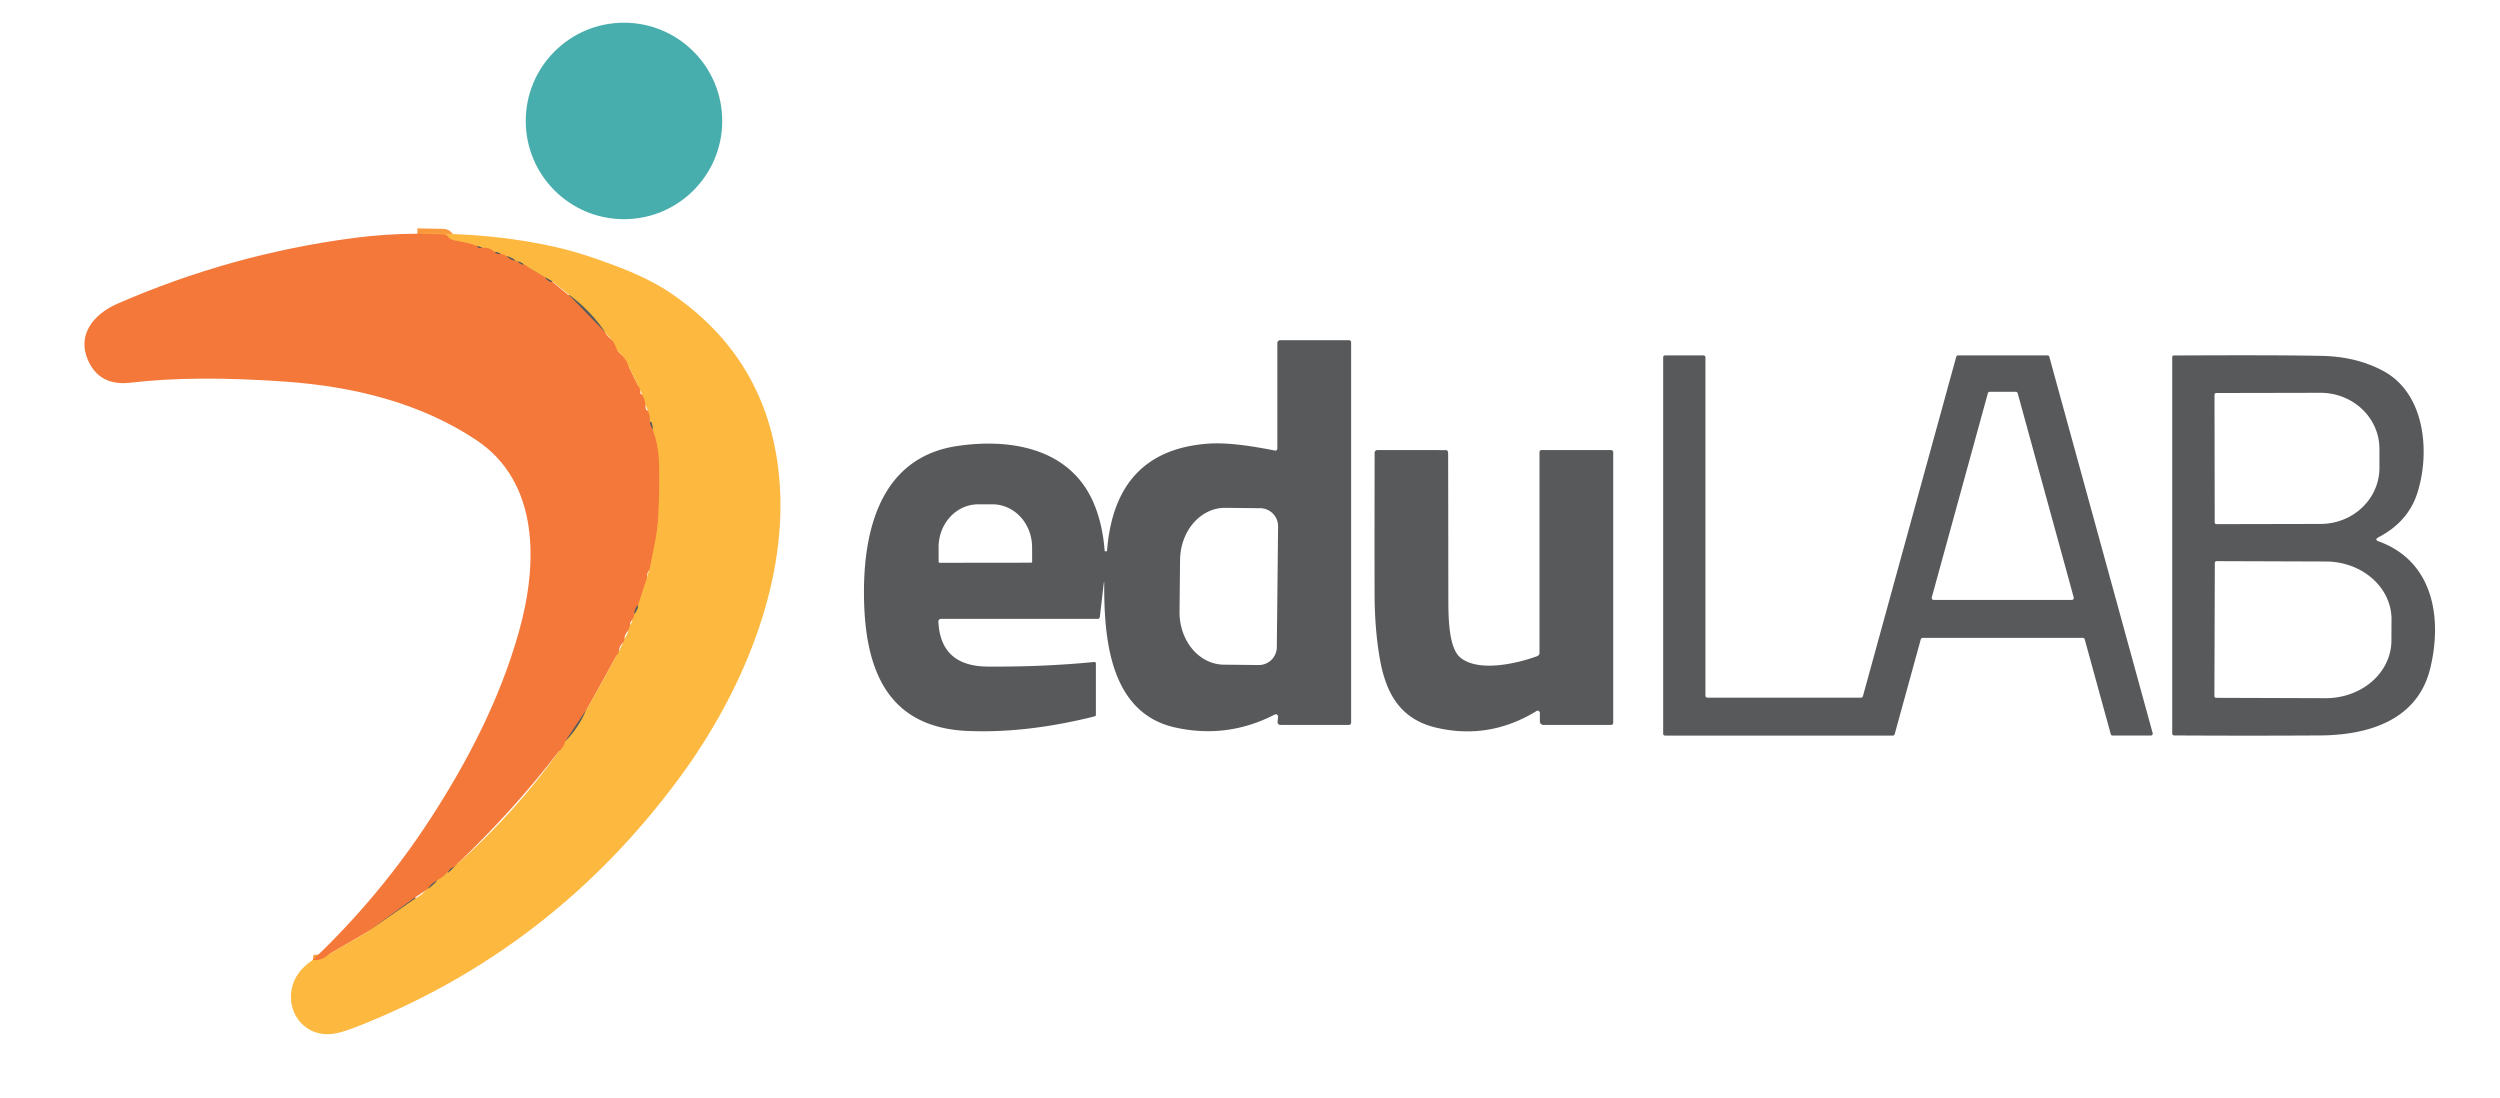 <?xml version="1.0" encoding="UTF-8" standalone="no"?>
<!DOCTYPE svg PUBLIC "-//W3C//DTD SVG 1.1//EN" "http://www.w3.org/Graphics/SVG/1.1/DTD/svg11.dtd">
<svg xmlns="http://www.w3.org/2000/svg" version="1.1" viewBox="0.00 0.00 469.00 206.00">
<g stroke-width="2.00" fill="none" stroke-linecap="butt">
<path stroke="#f9983d" vector-effect="non-scaling-stroke" d="
  M 78.29 43.84
  L 83.19 43.94
  Q 83.69 43.95 84.01 44.34
  Q 84.52 44.96 85.16 45.07
  Q 88.00 45.55 89.53 46.13"
/>
<path stroke="#a6694a" vector-effect="non-scaling-stroke" d="
  M 89.53 46.13
  Q 89.72 46.76 90.48 46.46"
/>
<path stroke="#f9983d" vector-effect="non-scaling-stroke" d="
  M 90.48 46.46
  Q 91.76 46.34 92.82 47.25"
/>
<path stroke="#a6694a" vector-effect="non-scaling-stroke" d="
  M 92.82 47.25
  Q 93.08 47.74 93.99 47.65"
/>
<path stroke="#f9983d" vector-effect="non-scaling-stroke" d="
  M 93.99 47.65
  Q 94.58 47.71 95.05 48.05"
/>
<path stroke="#a6694a" vector-effect="non-scaling-stroke" d="
  M 95.05 48.05
  Q 95.75 48.82 96.72 48.89"
/>
<path stroke="#f9983d" vector-effect="non-scaling-stroke" d="
  M 96.72 48.89
  Q 96.89 48.96 97.05 49.03"
/>
<path stroke="#a6694a" vector-effect="non-scaling-stroke" d="
  M 97.05 49.03
  Q 97.77 49.69 98.29 49.64"
/>
<path stroke="#f9983d" vector-effect="non-scaling-stroke" d="
  M 98.29 49.64
  Q 98.77 49.75 99.02 50.07"
/>
<path stroke="#a6694a" vector-effect="non-scaling-stroke" d="
  M 99.02 50.07
  L 102.02 51.87"
/>
<path stroke="#f9983d" vector-effect="non-scaling-stroke" d="
  M 102.02 51.87
  Q 102.11 51.93 102.21 52.00"
/>
<path stroke="#a6694a" vector-effect="non-scaling-stroke" d="
  M 102.21 52.00
  Q 102.91 52.97 103.62 52.86"
/>
<path stroke="#a6694a" vector-effect="non-scaling-stroke" d="
  M 107.26 55.87
  L 113.49 62.28"
/>
<path stroke="#f9983d" vector-effect="non-scaling-stroke" d="
  M 113.49 62.28
  Q 113.53 62.39 113.57 62.50"
/>
<path stroke="#f9983d" vector-effect="non-scaling-stroke" d="
  M 114.79 63.73
  Q 115.38 64.49 115.80 65.73"
/>
<path stroke="#f9983d" vector-effect="non-scaling-stroke" d="
  M 116.74 66.72
  Q 117.66 67.65 117.92 68.72"
/>
<path stroke="#f9983d" vector-effect="non-scaling-stroke" d="
  M 119.67 72.29
  Q 120.02 72.78 120.13 73.22"
/>
<path stroke="#f9983d" vector-effect="non-scaling-stroke" d="
  M 120.46 74.04
  Q 121.00 74.84 121.11 75.97"
/>
<path stroke="#f9983d" vector-effect="non-scaling-stroke" d="
  M 121.53 77.05
  Q 122.01 77.78 121.91 79.15"
/>
<path stroke="#a6694a" vector-effect="non-scaling-stroke" d="
  M 121.91 79.15
  Q 122.09 80.08 122.46 80.56"
/>
<path stroke="#f9983d" vector-effect="non-scaling-stroke" d="
  M 122.46 80.56
  Q 123.49 83.47 123.60 86.00
  Q 123.80 90.82 123.51 96.72
  Q 123.39 99.18 122.86 101.85
  Q 122.35 104.43 121.84 106.94"
/>
<path stroke="#f9983d" vector-effect="non-scaling-stroke" d="
  M 121.40 108.33
  L 119.72 113.47"
/>
<path stroke="#a6694a" vector-effect="non-scaling-stroke" d="
  M 119.72 113.47
  Q 119.04 114.11 118.97 115.21"
/>
<path stroke="#f9983d" vector-effect="non-scaling-stroke" d="
  M 118.97 115.21
  Q 118.98 115.77 118.64 116.25"
/>
<path stroke="#f9983d" vector-effect="non-scaling-stroke" d="
  M 118.22 117.22
  L 117.88 118.25"
/>
<path stroke="#f9983d" vector-effect="non-scaling-stroke" d="
  M 117.14 119.79
  Q 117.18 120.17 116.90 120.54"
/>
<path stroke="#f9983d" vector-effect="non-scaling-stroke" d="
  M 116.10 122.20
  Q 116.02 122.73 115.69 122.96"
/>
<path stroke="#f9983d" vector-effect="non-scaling-stroke" d="
  M 110.11 133.04
  Q 110.02 133.14 109.93 133.24"
/>
<path stroke="#a6694a" vector-effect="non-scaling-stroke" d="
  M 109.93 133.24
  L 106.03 139.07"
/>
<path stroke="#f9983d" vector-effect="non-scaling-stroke" d="
  M 106.03 139.07
  Q 105.79 140.24 104.82 140.98"
/>
<path stroke="#f9983d" vector-effect="non-scaling-stroke" d="
  M 85.74 162.11
  L 85.34 162.51"
/>
<path stroke="#a6694a" vector-effect="non-scaling-stroke" d="
  M 85.34 162.51
  L 84.43 163.03"
/>
<path stroke="#f9983d" vector-effect="non-scaling-stroke" d="
  M 84.43 163.03
  Q 83.32 164.49 82.04 165.13"
/>
<path stroke="#a6694a" vector-effect="non-scaling-stroke" d="
  M 82.04 165.13
  Q 80.93 165.73 80.24 166.75"
/>
<path stroke="#f9983d" vector-effect="non-scaling-stroke" d="
  M 80.24 166.75
  L 79.79 167.07"
/>
<path stroke="#a6694a" vector-effect="non-scaling-stroke" d="
  M 77.87 168.36
  L 69.41 174.47"
/>
<path stroke="#f9983d" vector-effect="non-scaling-stroke" d="
  M 69.41 174.47
  Q 69.37 174.53 69.32 174.59"
/>
<path stroke="#f9983d" vector-effect="non-scaling-stroke" d="
  M 61.73 179.01
  Q 60.26 180.35 58.67 180.10"
/>
<path stroke="#ab894e" vector-effect="non-scaling-stroke" d="
  M 69.41 174.47
  L 77.73 168.65"
/>
<path stroke="#ab894e" vector-effect="non-scaling-stroke" d="
  M 80.24 166.75
  Q 81.25 166.11 82.04 165.13"
/>
<path stroke="#ab894e" vector-effect="non-scaling-stroke" d="
  M 84.43 163.03
  Q 83.26 164.61 85.34 162.51"
/>
<path stroke="#ab894e" vector-effect="non-scaling-stroke" d="
  M 106.03 139.07
  Q 108.52 136.53 109.93 133.24"
/>
<path stroke="#ab894e" vector-effect="non-scaling-stroke" d="
  M 118.97 115.21
  Q 119.69 114.40 119.72 113.47"
/>
<path stroke="#ab894e" vector-effect="non-scaling-stroke" d="
  M 122.46 80.56
  Q 122.37 78.91 121.91 79.15"
/>
<path stroke="#ab894e" vector-effect="non-scaling-stroke" d="
  M 113.49 62.28
  Q 110.72 58.23 106.74 55.30"
/>
<path stroke="#ab894e" vector-effect="non-scaling-stroke" d="
  M 103.57 52.74
  L 102.21 52.00"
/>
<path stroke="#ab894e" vector-effect="non-scaling-stroke" d="
  M 102.02 51.87
  L 99.02 50.07"
/>
<path stroke="#ab894e" vector-effect="non-scaling-stroke" d="
  M 98.29 49.64
  Q 97.88 49.19 97.05 49.03"
/>
<path stroke="#ab894e" vector-effect="non-scaling-stroke" d="
  M 96.72 48.89
  Q 95.97 48.27 95.05 48.05"
/>
<path stroke="#ab894e" vector-effect="non-scaling-stroke" d="
  M 93.99 47.65
  Q 93.47 47.32 92.82 47.25"
/>
<path stroke="#ab894e" vector-effect="non-scaling-stroke" d="
  M 90.48 46.46
  L 89.53 46.13"
/>
</g>
<circle fill="#47aead" cx="117.06" cy="22.69" r="18.43"/>
<path fill="#f47839" d="
  M 78.29 43.84
  L 83.19 43.94
  Q 83.69 43.95 84.01 44.34
  Q 84.52 44.96 85.16 45.07
  Q 88.00 45.55 89.53 46.13
  Q 89.72 46.76 90.48 46.46
  Q 91.76 46.34 92.82 47.25
  Q 93.08 47.74 93.99 47.65
  Q 94.58 47.71 95.05 48.05
  Q 95.75 48.82 96.72 48.89
  Q 96.89 48.96 97.05 49.03
  Q 97.77 49.69 98.29 49.64
  Q 98.77 49.75 99.02 50.07
  L 102.02 51.87
  Q 102.11 51.93 102.21 52.00
  Q 102.91 52.97 103.62 52.86
  L 107.26 55.87
  L 113.49 62.28
  Q 113.53 62.39 113.57 62.50
  Q 114.07 63.22 114.79 63.73
  Q 115.38 64.49 115.80 65.73
  L 116.74 66.72
  Q 117.66 67.65 117.92 68.72
  L 119.67 72.29
  Q 120.02 72.78 120.13 73.22
  Q 120.02 74.00 120.46 74.04
  Q 121.00 74.84 121.11 75.97
  Q 121.03 77.01 121.53 77.05
  Q 122.01 77.78 121.91 79.15
  Q 122.09 80.08 122.46 80.56
  Q 123.49 83.47 123.60 86.00
  Q 123.80 90.82 123.51 96.72
  Q 123.39 99.18 122.86 101.85
  Q 122.35 104.43 121.84 106.94
  Q 121.29 107.50 121.40 108.33
  L 119.72 113.47
  Q 119.04 114.11 118.97 115.21
  Q 118.98 115.77 118.64 116.25
  Q 118.10 116.82 118.22 117.22
  L 117.88 118.25
  Q 117.20 118.98 117.14 119.79
  Q 117.18 120.17 116.90 120.54
  Q 116.12 121.26 116.10 122.20
  Q 116.02 122.73 115.69 122.96
  L 110.11 133.04
  Q 110.02 133.14 109.93 133.24
  L 106.03 139.07
  Q 105.79 140.24 104.82 140.98
  Q 96.10 152.29 85.74 162.11
  L 85.34 162.51
  L 84.43 163.03
  Q 83.32 164.49 82.04 165.13
  Q 80.93 165.73 80.24 166.75
  L 79.79 167.07
  L 77.87 168.36
  L 69.41 174.47
  Q 69.37 174.53 69.32 174.59
  L 61.73 179.01
  Q 60.26 180.35 58.67 180.10
  Q 71.31 168.11 80.72 153.63
  C 87.77 142.77 93.81 131.13 97.37 118.44
  C 100.91 105.82 101.28 90.44 89.27 82.50
  C 78.80 75.57 66.41 72.52 53.61 71.60
  Q 36.51 70.37 24.53 71.79
  Q 18.75 72.48 16.57 67.71
  C 14.29 62.72 17.70 58.87 22.02 56.98
  Q 43.34 47.67 66.39 44.64
  Q 72.30 43.87 78.29 43.84
  Z"
/>
<path fill="#fdb840" d="
  M 58.67 180.10
  Q 60.26 180.35 61.73 179.01
  L 69.32 174.59
  Q 69.37 174.53 69.41 174.47
  L 77.73 168.65
  Q 79.05 168.01 79.79 167.07
  L 80.24 166.75
  Q 81.25 166.11 82.04 165.13
  Q 83.32 164.49 84.43 163.03
  Q 83.26 164.61 85.34 162.51
  L 85.74 162.11
  Q 96.48 152.63 104.82 140.98
  Q 105.79 140.24 106.03 139.07
  Q 108.52 136.53 109.93 133.24
  Q 110.02 133.14 110.11 133.04
  L 115.69 122.96
  Q 116.02 122.73 116.10 122.20
  L 116.90 120.54
  Q 117.18 120.17 117.14 119.79
  Q 117.69 119.11 117.88 118.25
  L 118.22 117.22
  Q 118.55 116.82 118.64 116.25
  Q 118.98 115.77 118.97 115.21
  Q 119.69 114.40 119.72 113.47
  L 121.40 108.33
  Q 121.49 107.60 121.84 106.94
  Q 122.35 104.43 122.86 101.85
  Q 123.39 99.18 123.51 96.72
  Q 123.80 90.82 123.60 86.00
  Q 123.49 83.47 122.46 80.56
  Q 122.37 78.91 121.91 79.15
  Q 122.01 77.78 121.53 77.05
  L 121.11 75.97
  Q 121.00 74.84 120.46 74.04
  L 120.13 73.22
  Q 120.02 72.78 119.67 72.29
  L 117.92 68.72
  Q 117.66 67.65 116.74 66.72
  L 115.80 65.73
  Q 115.38 64.49 114.79 63.73
  L 113.57 62.50
  Q 113.53 62.39 113.49 62.28
  Q 110.72 58.23 106.74 55.30
  L 103.57 52.74
  L 102.21 52.00
  Q 102.11 51.93 102.02 51.87
  L 99.02 50.07
  Q 98.77 49.75 98.29 49.64
  Q 97.88 49.19 97.05 49.03
  Q 96.89 48.96 96.72 48.89
  Q 95.97 48.27 95.05 48.05
  Q 94.58 47.71 93.99 47.65
  Q 93.47 47.32 92.82 47.25
  Q 91.76 46.34 90.48 46.46
  L 89.53 46.13
  Q 88.00 45.55 85.16 45.07
  Q 84.52 44.96 84.01 44.34
  Q 83.69 43.95 83.19 43.94
  L 78.29 43.84
  Q 92.61 43.60 105.00 46.52
  Q 109.45 47.56 115.80 49.99
  Q 121.91 52.32 125.82 54.98
  Q 144.87 67.93 146.31 91.27
  C 147.49 110.39 138.89 130.35 127.66 145.65
  Q 103.59 178.44 66.32 192.85
  Q 63.03 194.12 61.07 194.01
  C 56.61 193.78 53.85 189.64 54.74 185.43
  Q 55.42 182.24 58.67 180.10
  Z"
/>
<path fill="#58595b" d="
  M 90.48 46.46
  Q 89.72 46.76 89.53 46.13
  L 90.48 46.46
  Z"
/>
<path fill="#58595b" d="
  M 93.99 47.65
  Q 93.08 47.74 92.82 47.25
  Q 93.47 47.32 93.99 47.65
  Z"
/>
<path fill="#58595b" d="
  M 96.72 48.89
  Q 95.75 48.82 95.05 48.05
  Q 95.97 48.27 96.72 48.89
  Z"
/>
<path fill="#58595b" d="
  M 98.29 49.64
  Q 97.77 49.69 97.05 49.03
  Q 97.88 49.19 98.29 49.64
  Z"
/>
<path fill="#58595b" d="
  M 102.02 51.87
  L 99.02 50.07
  L 102.02 51.87
  Z"
/>
<path fill="#58595b" d="
  M 103.57 52.74
  Q 103.59 52.80 103.62 52.86
  Q 102.91 52.97 102.21 52.00
  L 103.57 52.74
  Z"
/>
<path fill="#58595b" d="
  M 113.49 62.28
  L 107.26 55.87
  Q 106.90 55.60 106.74 55.30
  Q 110.72 58.23 113.49 62.28
  Z"
/>
<path fill="#58595b" d="
  M 207.04 109.63
  L 206.33 115.75
  A 0.39 0.39 0.0 0 1 205.94 116.10
  L 176.52 116.10
  A 0.48 0.48 0.0 0 0 176.04 116.60
  Q 176.42 124.99 185.29 125.05
  Q 195.84 125.12 205.23 124.19
  Q 205.59 124.15 205.59 124.52
  L 205.59 134.09
  Q 205.59 134.33 205.36 134.39
  Q 192.60 137.59 181.59 137.13
  C 166.46 136.51 162.31 125.61 162.09 112.24
  C 161.87 99.73 165.05 85.80 179.64 83.66
  C 190.07 82.13 201.13 84.33 205.32 94.73
  Q 206.86 98.53 207.22 103.21
  Q 207.24 103.46 207.47 103.44
  L 207.48 103.44
  Q 207.68 103.43 207.69 103.23
  Q 209.18 84.56 226.53 83.24
  C 230.43 82.94 235.19 83.74 239.20 84.53
  A 0.37 0.36 -84.8 0 0 239.63 84.17
  L 239.63 64.43
  Q 239.63 63.82 240.23 63.82
  L 253.01 63.82
  Q 253.47 63.82 253.47 64.28
  L 253.47 135.51
  Q 253.47 136.00 252.99 136.00
  L 240.31 136.00
  Q 239.60 136.00 239.68 135.29
  L 239.77 134.49
  A 0.44 0.43 79.8 0 0 239.14 134.05
  Q 230.26 138.63 220.52 136.49
  C 208.20 133.79 207.12 119.82 207.15 109.63
  Q 207.16 108.64 207.04 109.63
  Z
  M 176.29 105.58
  L 193.43 105.56
  A 0.20 0.20 0.0 0 0 193.63 105.35
  L 193.62 102.64
  A 8.05 7.43 89.9 0 0 186.18 94.61
  L 183.50 94.61
  A 8.05 7.43 89.9 0 0 176.08 102.68
  L 176.09 105.39
  A 0.20 0.20 0.0 0 0 176.29 105.58
  Z
  M 239.53 121.42
  L 239.77 98.76
  A 3.38 3.38 0.0 0 0 236.42 95.34
  L 229.87 95.27
  A 9.86 8.39 -89.4 0 0 221.38 105.04
  L 221.28 114.74
  A 9.86 8.39 -89.4 0 0 229.57 124.69
  L 236.12 124.76
  A 3.38 3.38 0.0 0 0 239.53 121.42
  Z"
/>
<path fill="#58595b" d="
  M 349.48 130.62
  L 366.99 66.93
  A 0.36 0.36 0.0 0 1 367.33 66.67
  L 384.11 66.67
  A 0.36 0.36 0.0 0 1 384.45 66.93
  L 403.84 137.53
  A 0.36 0.36 0.0 0 1 403.49 137.99
  L 396.32 137.99
  A 0.36 0.36 0.0 0 1 395.98 137.73
  L 391.09 119.93
  A 0.36 0.36 0.0 0 0 390.75 119.67
  L 360.68 119.67
  A 0.36 0.36 0.0 0 0 360.34 119.93
  L 355.44 137.74
  A 0.36 0.36 0.0 0 1 355.10 138.00
  L 312.37 138.00
  A 0.36 0.36 0.0 0 1 312.01 137.64
  L 312.01 67.03
  A 0.36 0.36 0.0 0 1 312.37 66.67
  L 319.58 66.67
  A 0.36 0.36 0.0 0 1 319.94 67.03
  L 319.94 130.52
  A 0.36 0.36 0.0 0 0 320.30 130.88
  L 349.14 130.88
  A 0.36 0.36 0.0 0 0 349.48 130.62
  Z
  M 388.66 112.55
  A 0.38 0.38 0.0 0 0 389.03 112.07
  L 378.52 73.78
  A 0.38 0.38 0.0 0 0 378.15 73.50
  L 373.29 73.50
  A 0.38 0.38 0.0 0 0 372.92 73.78
  L 362.40 112.07
  A 0.38 0.38 0.0 0 0 362.77 112.55
  L 388.66 112.55
  Z"
/>
<path fill="#58595b" d="
  M 446.28 101.58
  C 456.52 105.31 458.21 116.00 455.90 125.43
  C 453.54 135.05 444.43 137.91 435.25 137.97
  Q 422.19 138.05 407.93 137.97
  Q 407.51 137.97 407.51 137.55
  L 407.51 67.00
  Q 407.51 66.70 407.81 66.69
  Q 427.19 66.59 435.50 66.76
  Q 442.17 66.89 447.22 69.66
  C 455.08 73.98 455.89 85.10 453.47 92.56
  Q 451.73 97.90 446.23 100.78
  Q 445.35 101.24 446.28 101.58
  Z
  M 415.44 74.06
  L 415.48 98.00
  A 0.33 0.33 0.0 0 0 415.81 98.33
  L 435.35 98.29
  A 11.05 10.50 -0.1 0 0 446.38 87.77
  L 446.38 84.17
  A 11.05 10.50 -0.1 0 0 435.31 73.69
  L 415.77 73.73
  A 0.33 0.33 0.0 0 0 415.44 74.06
  Z
  M 415.50 105.60
  L 415.42 130.58
  A 0.33 0.33 0.0 0 0 415.75 130.91
  L 436.28 130.98
  A 12.32 10.83 0.2 0 0 448.63 120.20
  L 448.65 116.22
  A 12.32 10.83 0.2 0 0 436.36 105.34
  L 415.83 105.27
  A 0.33 0.33 0.0 0 0 415.50 105.60
  Z"
/>
<path fill="#58595b" d="
  M 122.46 80.56
  Q 122.09 80.08 121.91 79.15
  Q 122.37 78.91 122.46 80.56
  Z"
/>
<path fill="#58595b" d="
  M 288.81 122.42
  L 288.81 84.81
  A 0.38 0.38 0.0 0 1 289.19 84.43
  L 302.23 84.43
  A 0.42 0.41 -90.0 0 1 302.64 84.85
  L 302.64 135.55
  Q 302.64 136.00 302.20 136.00
  L 289.55 136.00
  A 0.67 0.67 0.0 0 1 288.88 135.33
  L 288.88 133.74
  A 0.41 0.41 0.0 0 0 288.25 133.39
  Q 279.41 138.81 269.52 136.53
  C 262.71 134.97 260.01 130.10 258.87 123.65
  Q 257.88 118.07 257.87 111.27
  Q 257.85 100.70 257.88 85.01
  Q 257.88 84.43 258.46 84.43
  L 271.25 84.44
  Q 271.66 84.44 271.67 85.07
  Q 271.68 86.03 271.71 112.49
  C 271.71 116.09 271.81 121.66 274.01 123.40
  C 277.33 126.05 284.16 124.62 288.32 123.12
  Q 288.81 122.94 288.81 122.42
  Z"
/>
<path fill="#58595b" d="
  M 119.72 113.47
  Q 119.69 114.40 118.97 115.21
  Q 119.04 114.11 119.72 113.47
  Z"
/>
<path fill="#58595b" d="
  M 109.93 133.24
  Q 108.52 136.53 106.03 139.07
  L 109.93 133.24
  Z"
/>
<path fill="#58595b" d="
  M 85.34 162.51
  Q 83.26 164.61 84.43 163.03
  L 85.34 162.51
  Z"
/>
<path fill="#58595b" d="
  M 82.04 165.13
  Q 81.25 166.11 80.24 166.75
  Q 80.93 165.73 82.04 165.13
  Z"
/>
<path fill="#58595b" d="
  M 77.87 168.36
  Q 77.94 168.56 77.73 168.65
  L 69.41 174.47
  L 77.87 168.36
  Z"
/>
</svg>
